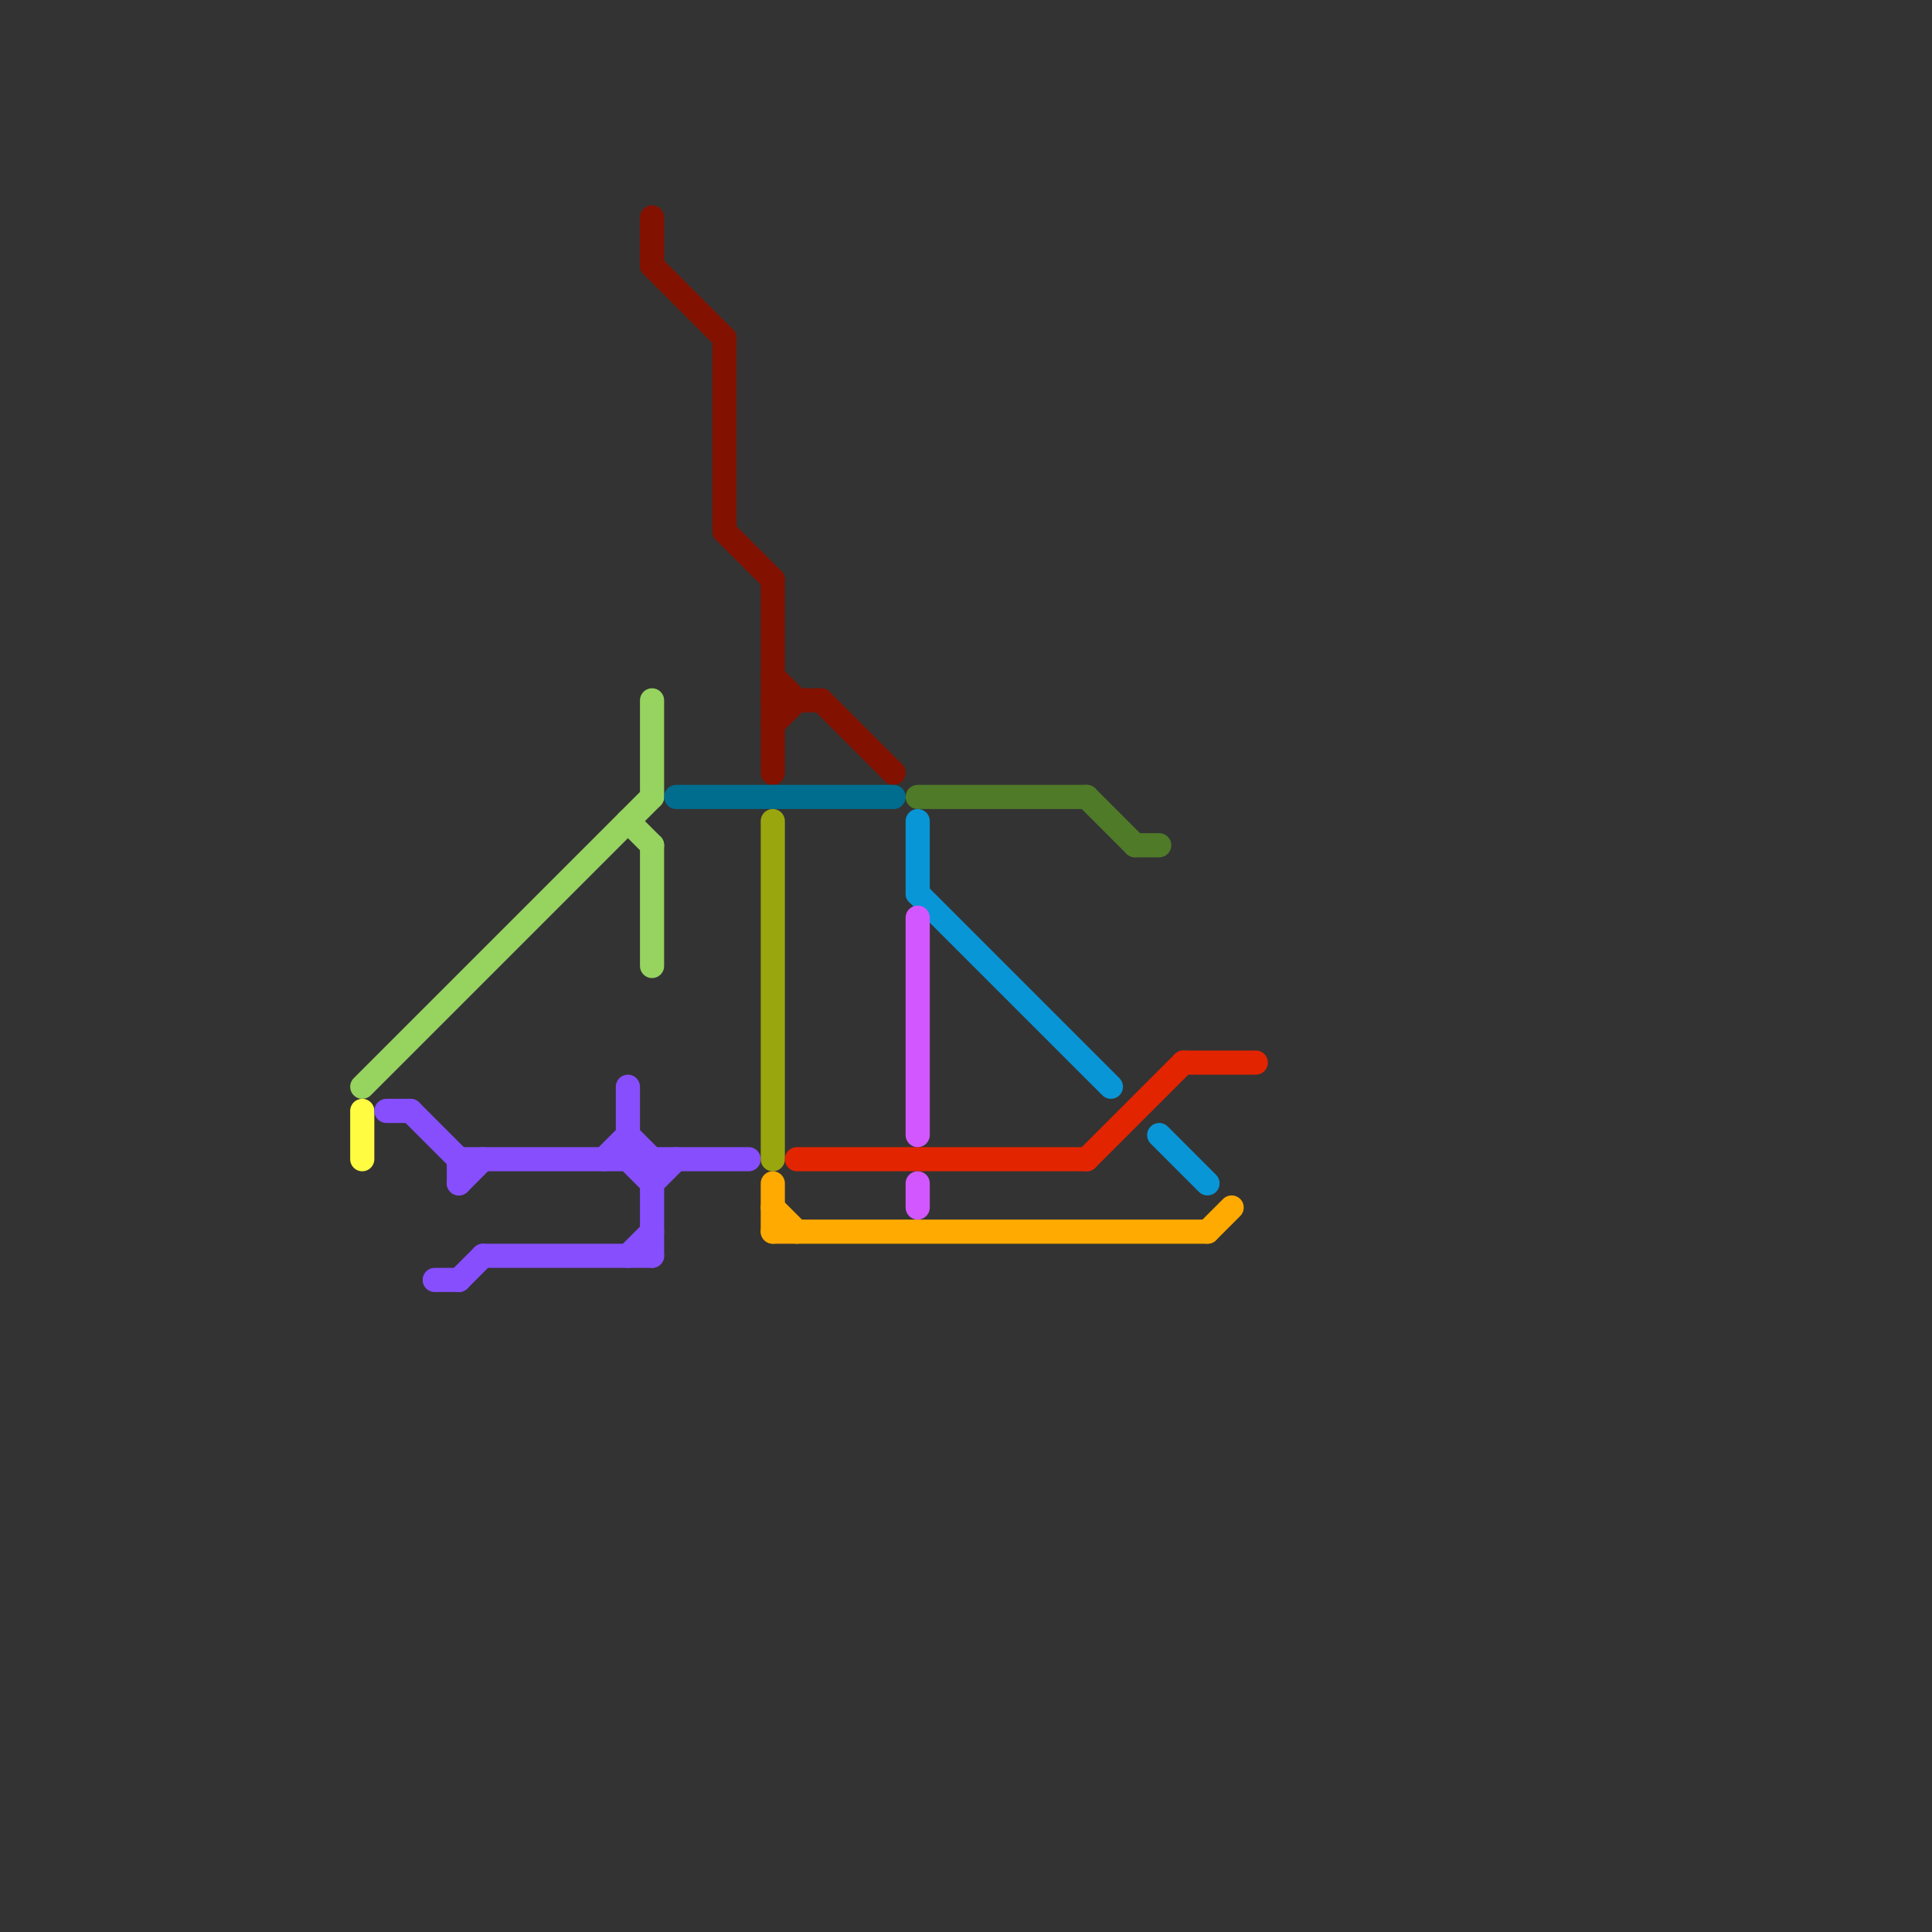 
<svg version="1.1" xmlns="http://www.w3.org/2000/svg" viewBox="0 0 80 80">
<rect x="0" y="0" width="80" height="80" fill="#333333" stroke="none"/>
<style>text { font: 1px Helvetica; font-weight: 600; white-space: pre; dominant-baseline: central; } line { stroke-width: 1; fill: none; stroke-linecap: round; stroke-linejoin: round; } .c0 { stroke: #96d35f } .c1 { stroke: #fffc41 } .c2 { stroke: #874efe } .c3 { stroke: #831100 } .c4 { stroke: #006d8f } .c5 { stroke: #9aa60e } .c6 { stroke: #ffaa00 } .c7 { stroke: #e32400 } .c8 { stroke: #4f7a28 } .c9 { stroke: #0896d7 } .c10 { stroke: #d357fe }</style><defs><g id="wm-xf"><circle r="1.2" fill="#000"/><circle r="0.9" fill="#fff"/><circle r="0.6" fill="#000"/><circle r="0.3" fill="#fff"/></g><g id="wm"><circle r="0.6" fill="#000"/><circle r="0.3" fill="#fff"/></g></defs><line class="c0" x1="27" y1="29" x2="27" y2="33"/><line class="c0" x1="15" y1="45" x2="27" y2="33"/><line class="c0" x1="26" y1="34" x2="27" y2="35"/><line class="c0" x1="27" y1="35" x2="27" y2="40"/><line class="c1" x1="15" y1="46" x2="15" y2="48"/><line class="c2" x1="25" y1="48" x2="26" y2="47"/><line class="c2" x1="26" y1="48" x2="27" y2="49"/><line class="c2" x1="27" y1="49" x2="28" y2="48"/><line class="c2" x1="19" y1="48" x2="19" y2="49"/><line class="c2" x1="26" y1="52" x2="27" y2="51"/><line class="c2" x1="16" y1="46" x2="17" y2="46"/><line class="c2" x1="20" y1="52" x2="27" y2="52"/><line class="c2" x1="27" y1="48" x2="27" y2="52"/><line class="c2" x1="19" y1="49" x2="20" y2="48"/><line class="c2" x1="26" y1="45" x2="26" y2="48"/><line class="c2" x1="17" y1="46" x2="19" y2="48"/><line class="c2" x1="19" y1="53" x2="20" y2="52"/><line class="c2" x1="18" y1="53" x2="19" y2="53"/><line class="c2" x1="19" y1="48" x2="31" y2="48"/><line class="c2" x1="26" y1="47" x2="27" y2="48"/><line class="c3" x1="27" y1="11" x2="30" y2="14"/><line class="c3" x1="34" y1="29" x2="37" y2="32"/><line class="c3" x1="27" y1="9" x2="27" y2="11"/><line class="c3" x1="32" y1="24" x2="32" y2="32"/><line class="c3" x1="32" y1="30" x2="33" y2="29"/><line class="c3" x1="32" y1="29" x2="34" y2="29"/><line class="c3" x1="30" y1="22" x2="32" y2="24"/><line class="c3" x1="32" y1="28" x2="33" y2="29"/><line class="c3" x1="30" y1="14" x2="30" y2="22"/><line class="c4" x1="28" y1="33" x2="37" y2="33"/><line class="c5" x1="32" y1="34" x2="32" y2="48"/><line class="c6" x1="32" y1="50" x2="33" y2="51"/><line class="c6" x1="32" y1="51" x2="50" y2="51"/><line class="c6" x1="32" y1="49" x2="32" y2="51"/><line class="c6" x1="50" y1="51" x2="51" y2="50"/><line class="c7" x1="45" y1="48" x2="49" y2="44"/><line class="c7" x1="33" y1="48" x2="45" y2="48"/><line class="c7" x1="49" y1="44" x2="52" y2="44"/><line class="c8" x1="47" y1="35" x2="48" y2="35"/><line class="c8" x1="38" y1="33" x2="45" y2="33"/><line class="c8" x1="45" y1="33" x2="47" y2="35"/><line class="c9" x1="38" y1="34" x2="38" y2="37"/><line class="c9" x1="48" y1="47" x2="50" y2="49"/><line class="c9" x1="38" y1="37" x2="46" y2="45"/><line class="c10" x1="38" y1="49" x2="38" y2="50"/><line class="c10" x1="38" y1="38" x2="38" y2="47"/>
</svg>
